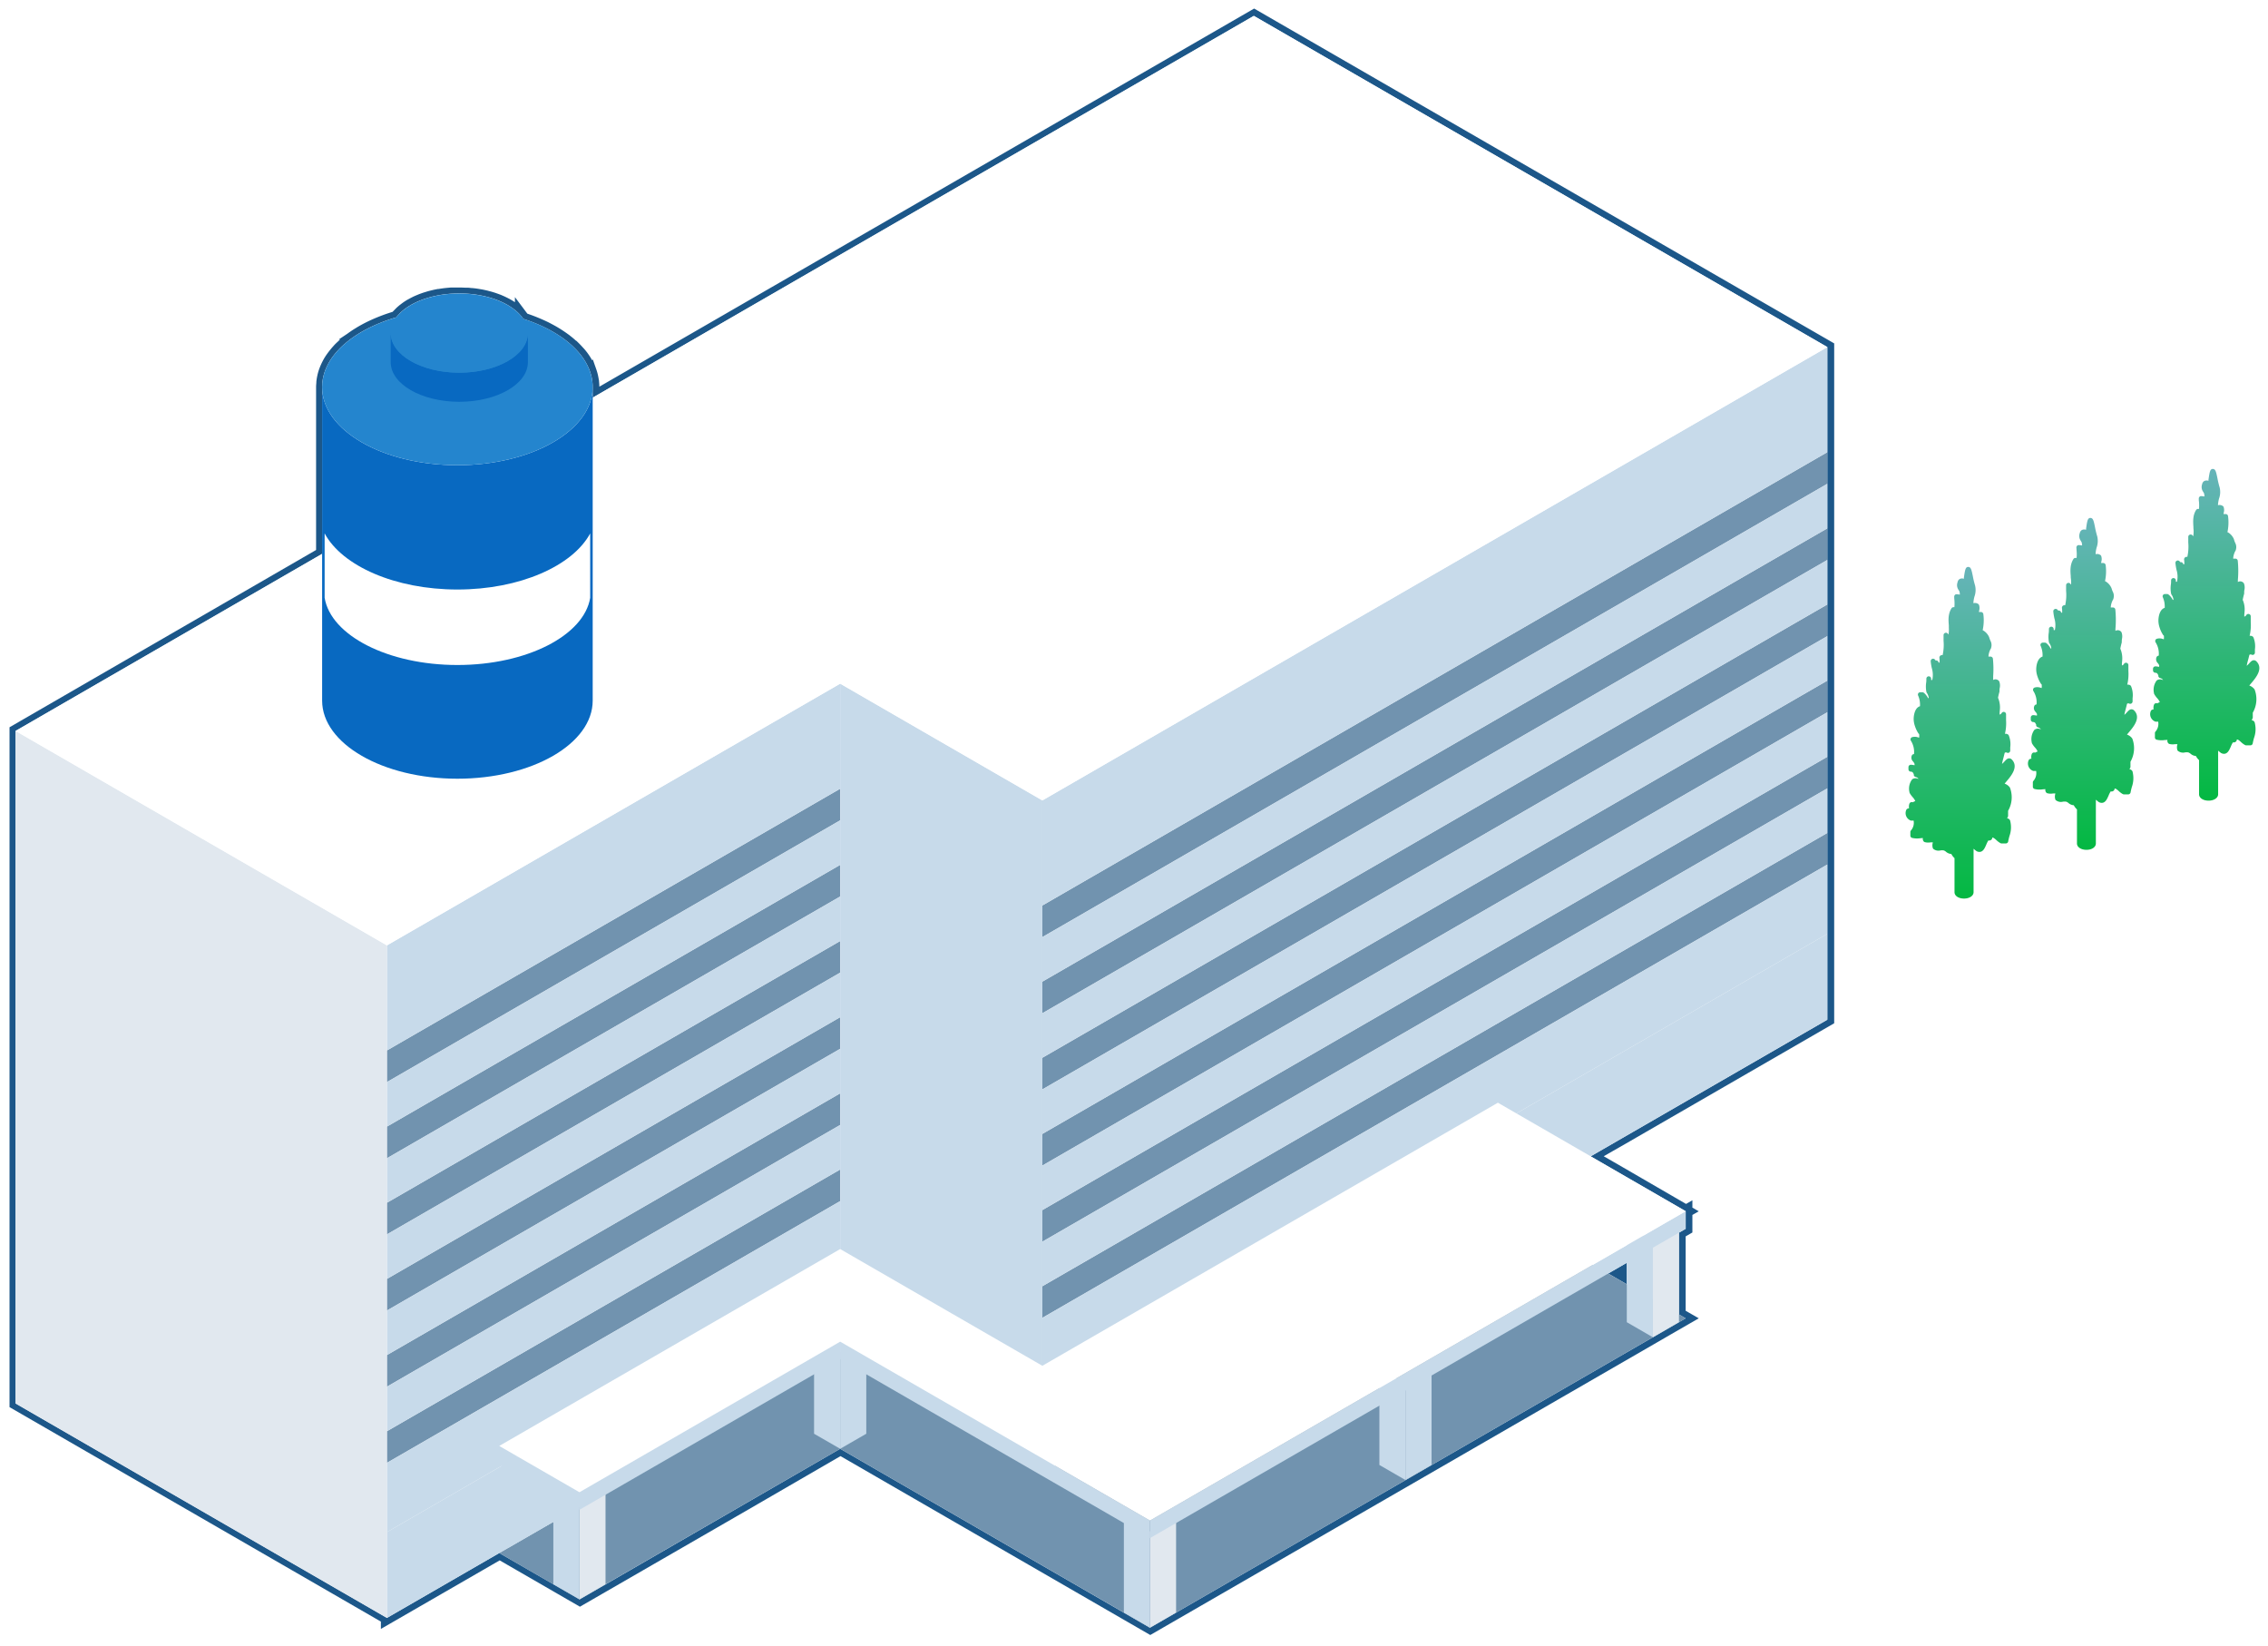 <svg xmlns="http://www.w3.org/2000/svg" xmlns:xlink="http://www.w3.org/1999/xlink" viewBox="0 0 714 518"><defs><style>.a,.b{fill:none;}.b{stroke:#a19e9e;stroke-width:0.5px;}.b,.j{stroke-miterlimit:10;}.c{fill:url(#a);}.d{fill:url(#b);}.e{fill:url(#d);}.f{fill:url(#e);}.g{fill:url(#f);}.h{fill:url(#g);}.i{fill:url(#h);}.j{stroke:#1c5789;stroke-width:4px;fill:url(#i);}.k{fill:#fff;}.l{fill:#7193af;}.m{fill:#c7daea;}.n{fill:#e1e8ef;}.o{fill:#0869c1;}.p{fill:#2485ce;}</style><linearGradient id="a" x1="616" y1="187.22" x2="616.03" y2="187.22" gradientUnits="userSpaceOnUse"><stop offset="0.05" stop-color="#86b3e0"/><stop offset="1" stop-color="#00b83e"/></linearGradient><linearGradient id="b" x1="654.51" y1="170.82" x2="654.54" y2="170.82" xlink:href="#a"/><linearGradient id="d" x1="617.7" y1="137.22" x2="616.94" y2="286.14" xlink:href="#a"/><linearGradient id="e" x1="654.51" y1="171.78" x2="654.54" y2="171.78" xlink:href="#a"/><linearGradient id="f" x1="656.22" y1="121.78" x2="655.46" y2="270.7" xlink:href="#a"/><linearGradient id="g" x1="693.03" y1="156.34" x2="693.06" y2="156.34" xlink:href="#a"/><linearGradient id="h" x1="694.73" y1="106.34" x2="693.97" y2="255.26" xlink:href="#a"/><pattern id="i" width="48.19" height="27.82" patternTransform="translate(-21.15 -43.16) scale(1.19)" patternUnits="userSpaceOnUse" viewBox="0 0 48.19 27.82"><rect class="a" width="48.19" height="27.82"/><polygon class="b" points="72.28 55.64 96.38 41.73 72.28 27.82 48.19 41.73 72.28 55.64"/><polygon class="b" points="24.09 55.64 48.19 41.73 24.09 27.82 0 41.73 24.09 55.64"/><polygon class="b" points="-24.09 55.64 0 41.73 -24.09 27.82 -48.19 41.73 -24.09 55.64"/><polygon class="b" points="72.28 27.82 96.38 13.91 72.28 0 48.19 13.91 72.28 27.82"/><polygon class="b" points="24.09 27.82 48.19 13.91 24.09 0 0 13.91 24.09 27.82"/><polygon class="b" points="-24.09 27.82 0 13.91 -24.09 0 -48.19 13.91 -24.09 27.82"/><polygon class="b" points="72.28 0 96.38 -13.91 72.28 -27.82 48.19 -13.91 72.28 0"/><polygon class="b" points="24.09 0 48.19 -13.91 24.09 -27.82 0 -13.91 24.09 0"/><polygon class="b" points="-24.09 0 0 -13.91 -24.09 -27.82 -48.19 -13.91 -24.09 0"/></pattern></defs><path class="c" d="M616,187.54h0c0-.22,0-.44,0-.67Z"/><path class="d" d="M654.51,171.15h0c0-.22,0-.44,0-.67Z"/><path class="c" d="M616,187.54h0c0-.22,0-.44,0-.67Z"/><path class="e" d="M632.18,256.66V255.2a8.55,8.55,0,0,0,.64-7.13.58.58,0,0,0-.12-.25,3.4,3.4,0,0,0-1.62-1.17l.41-.49c1.65-1.92,4.13-4.83,1.81-7.15a1.16,1.16,0,0,0-.79-.32c-.58,0-1,.47-1.48,1a7.69,7.69,0,0,1-.76.75c.11-.66.29-1.34.48-2.05.12-.48.25-1,.36-1.43a.61.61,0,0,1,.65-.08.79.79,0,0,0,.73,0,.74.74,0,0,0,.36-.64c0-.32,0-.65,0-1a7.38,7.38,0,0,0-.4-3.61.88.88,0,0,0-.27-.43,1.3,1.3,0,0,0-1-.22,14.56,14.56,0,0,0,.36-4.3v-.49c0-.46,0-.92,0-1.37a.75.75,0,0,0-1.42-.34,1.09,1.09,0,0,1-.61.44c0-.17,0-.34,0-.52s.05-.6.07-.91a7.66,7.66,0,0,0-.49-3.67.6.6,0,0,0-.09-.15c.12-.69.3-1.38.47-2a1.1,1.1,0,0,0,0-.18c0-.32,0-.64.07-.95a3.55,3.55,0,0,0-.15-2.07.67.67,0,0,0-.14-.19,1.4,1.4,0,0,0-1.77-.25c0-.4,0-.8,0-1.21a32.57,32.57,0,0,0-.08-5.49.74.74,0,0,0-.74-.66H626a5.58,5.58,0,0,1,.84-2.69.42.42,0,0,0,0-.1,2.91,2.91,0,0,0-.23-2.23,8.46,8.46,0,0,1-.37-1,.88.88,0,0,0-.05-.15,4.58,4.58,0,0,0-1.88-2.08l-.14-.06a14.35,14.35,0,0,0,.21-5.08.75.75,0,0,0-.74-.65H623c0-.16.05-.34.08-.47a3,3,0,0,0-.07-1.79,1.43,1.43,0,0,0-.14-.2,1.84,1.84,0,0,0-1.62-.32,9.14,9.14,0,0,1,.34-2.09,6.13,6.13,0,0,0,.18-3.52,27.74,27.74,0,0,1-.69-2.88c-.43-2.09-.61-2.92-1.47-2.92s-1,1-1.35,3.37c0,.15,0,.26,0,.34l-.08,0a1.64,1.64,0,0,0-1.31.13,1.43,1.43,0,0,0-.6,1,2.59,2.59,0,0,0,.36,2.46c.08.15.17.33.28.52a5.58,5.58,0,0,0,.08.64c0,.07,0,.15,0,.23l-.24,0a5,5,0,0,0-.78-.09.64.64,0,0,0-.55.23.76.76,0,0,0-.21.55q0,.49.06,1a13.46,13.46,0,0,1,0,2.29H615a.75.75,0,0,0-.64.35c-1.07,1.7-1,3.56-.84,5.35,0,.27,0,.54,0,.8a9.08,9.08,0,0,1-.1,2.09.3.3,0,0,1-.14-.13.75.75,0,0,0-1.42.34c0,.6,0,1.18,0,1.76a15,15,0,0,1-.29,4.52h-.28a.81.81,0,0,0-.74.88,8.26,8.26,0,0,1,.06,1.47h-.32a.75.75,0,0,0-.74-.67h-.21l-.09-.13-.07-.09a.75.75,0,0,0-1.36.5,15.34,15.34,0,0,0,.35,2.17,7.31,7.31,0,0,1,.14,3.7,2.2,2.2,0,0,1-.36,0v-.4a.75.75,0,0,0-1.5,0c0,.42,0,.85-.07,1.28a8.75,8.75,0,0,0,.09,2.92.67.67,0,0,0,.1.23,3.63,3.63,0,0,1,.63,1.6.85.85,0,0,0-.19.14c0-.05-.05-.09-.07-.13a5.08,5.08,0,0,0-1.3-1.62.74.74,0,0,0-.45-.15h-.68a.73.73,0,0,0-.63.36.76.76,0,0,0,0,.73,7.05,7.05,0,0,1,.57,3.05c0,.08,0,.17,0,.25a1.89,1.89,0,0,0-.66.34c-1,.77-1.34,2.5-1.34,3.74a7.07,7.07,0,0,0,.4,2.17,9.56,9.56,0,0,0,1.07,2.27.49.49,0,0,0,.24.21,3.72,3.72,0,0,1,0,1.18l-.19-.06a3.09,3.09,0,0,0-2-.11.75.75,0,0,0-.47.45.72.72,0,0,0,.06.64,6.68,6.68,0,0,1,1,4.24h0a.76.76,0,0,0-.67.41,1.68,1.68,0,0,0,.38,1.93,2.49,2.49,0,0,1,.3.43.4.4,0,0,0,.1.15,1.23,1.23,0,0,1,.06.58l-.35-.05a4.89,4.89,0,0,0-.82-.09.74.74,0,0,0-.75.75v.67a.75.75,0,0,0,.75.75.84.84,0,0,1,.66.3,1.81,1.81,0,0,0,.28.46.78.78,0,0,0,0,.34.74.74,0,0,0,.49.54,1.8,1.8,0,0,1,1,.62l-.32-.06a1.81,1.81,0,0,0-1.68.2l-.09.12a4.84,4.84,0,0,0-.76,4,.3.3,0,0,0,0,.1,7.46,7.46,0,0,0,1,1.41,4.47,4.47,0,0,1,.82,1.23,3.47,3.47,0,0,0-.47.21l-.34.17a.75.75,0,0,0-.62,0,.77.77,0,0,0-.42.45,2.76,2.76,0,0,0-.11,1.43,1.52,1.52,0,0,0-.52.15.73.73,0,0,0-.38.43,2.49,2.49,0,0,0,1.48,3.3.67.67,0,0,0,.24,0h.61a3.66,3.66,0,0,1-.81,3.08.74.74,0,0,0-.21.53V263a.75.75,0,0,0,.51.72,6.71,6.71,0,0,0,2.62.11c.27,0,.54-.05.82-.06a1.19,1.19,0,0,0,.28,1.1.67.67,0,0,0,.31.19,4.12,4.12,0,0,0,1.7.09,3.54,3.54,0,0,1,.85,0v0a2.87,2.87,0,0,0,0,1.85.85.85,0,0,0,.14.19,2.59,2.59,0,0,0,2.2.49,3.1,3.1,0,0,1,1.11,0,2.29,2.29,0,0,1,.69.42,2.83,2.83,0,0,0,1.67.69,4.54,4.54,0,0,0,1,1.31v10.72c0,1.15,1.27,2,3,2s3-.87,3-2V267.15c.21.18.41.35.61.5a1.8,1.8,0,0,0,1.59.45c.92-.23,1.37-1.26,1.8-2.26a8,8,0,0,1,.66-1.31,1.08,1.08,0,0,0,1-.29.79.79,0,0,0,.22-.54v-.07c.38,0,.71.26,1.27.76a6.31,6.31,0,0,0,1.33,1,.81.81,0,0,0,.34.08h1.34a.75.75,0,0,0,.74-.63c.09-.54.23-1.08.38-1.65a8.15,8.15,0,0,0,.29-4.65,1.09,1.09,0,0,0-.34-.68,1.29,1.29,0,0,0-.68-.31,5.72,5.72,0,0,0,.28-.55A.73.73,0,0,0,632.18,256.66Z"/><path class="f" d="M654.51,172.11h0c0-.22,0-.44,0-.67Z"/><path class="g" d="M670.7,241.22v-1.46a8.58,8.58,0,0,0,.64-7.13,1.15,1.15,0,0,0-.12-.25,3.4,3.4,0,0,0-1.62-1.17l.41-.49c1.64-1.92,4.13-4.83,1.81-7.14a1.15,1.15,0,0,0-.79-.33c-.58,0-1,.47-1.48,1a6.84,6.84,0,0,1-.77.75c.11-.66.29-1.34.48-2.05.13-.47.26-1,.36-1.43a.65.65,0,0,1,.66-.08.75.75,0,0,0,1.09-.67c0-.31,0-.65,0-1a7.38,7.38,0,0,0-.41-3.61.86.86,0,0,0-.27-.43,1.29,1.29,0,0,0-1-.22,14.56,14.56,0,0,0,.36-4.3v-.49c0-.46,0-.92,0-1.37a.75.75,0,0,0-.58-.73.74.74,0,0,0-.84.39,1.14,1.14,0,0,1-.62.45c0-.18,0-.35,0-.53s.05-.6.07-.9a7.75,7.75,0,0,0-.49-3.67l-.09-.16c.12-.69.29-1.37.46-2a.57.57,0,0,0,0-.18,7.45,7.45,0,0,1,.07-.95,3.64,3.64,0,0,0-.15-2.07,1.33,1.33,0,0,0-.14-.19,1.38,1.38,0,0,0-1.77-.24c0-.41,0-.81.05-1.22a33.65,33.65,0,0,0-.08-5.49.76.76,0,0,0-.75-.66h-.7a5.72,5.72,0,0,1,.85-2.69l0-.1a2.87,2.87,0,0,0-.23-2.23,6.74,6.74,0,0,1-.36-1,.94.94,0,0,0-.06-.15,4.58,4.58,0,0,0-1.88-2.08.35.35,0,0,0-.13,0,14.66,14.66,0,0,0,.21-5.09.76.76,0,0,0-.75-.65h-.67c0-.16.05-.34.07-.47a2.88,2.88,0,0,0-.07-1.79.52.52,0,0,0-.14-.19,1.76,1.76,0,0,0-1.61-.32,9.08,9.08,0,0,1,.33-2.1,6.22,6.22,0,0,0,.19-3.52,27.66,27.66,0,0,1-.7-2.88c-.42-2.09-.61-2.92-1.47-2.92s-1,1-1.34,3.38a2.63,2.63,0,0,1,0,.33l-.08,0a1.64,1.64,0,0,0-1.31.13,1.5,1.5,0,0,0-.6.95,2.59,2.59,0,0,0,.36,2.46c.08.16.18.33.28.53a5.3,5.3,0,0,0,.09.63c0,.07,0,.15,0,.23l-.24,0a6.58,6.58,0,0,0-.79-.09.66.66,0,0,0-.55.23.77.77,0,0,0-.21.56l.06.95a11.68,11.68,0,0,1,0,2.29h-.36a.73.73,0,0,0-.63.35c-1.07,1.7-1,3.56-.85,5.35,0,.27,0,.54.05.81A8.5,8.5,0,0,1,652,184a.58.58,0,0,1-.14-.12.73.73,0,0,0-.84-.4.75.75,0,0,0-.58.73c0,.6,0,1.19,0,1.76a14.73,14.73,0,0,1-.29,4.52h-.28a.76.76,0,0,0-.55.28.81.81,0,0,0-.19.6,9.37,9.37,0,0,1,.07,1.47h-.32a.75.75,0,0,0-.75-.67h-.2l-.1-.13-.07-.09a.76.76,0,0,0-.86-.26.76.76,0,0,0-.49.76,16.93,16.93,0,0,0,.34,2.17,7.32,7.32,0,0,1,.15,3.7,2.33,2.33,0,0,1-.37,0V198a.75.75,0,0,0-1.5,0c0,.42,0,.85-.07,1.28a8.74,8.74,0,0,0,.09,2.92,1,1,0,0,0,.11.23,3.55,3.55,0,0,1,.62,1.6.62.62,0,0,0-.18.14l-.07-.13a5.27,5.27,0,0,0-1.31-1.62.81.81,0,0,0-.45-.15h-.67a.76.76,0,0,0-.64.36.73.73,0,0,0,0,.73,7.2,7.2,0,0,1,.57,3.05,2.09,2.09,0,0,0,0,.25,1.89,1.89,0,0,0-.66.34c-1,.77-1.34,2.5-1.34,3.74a7.07,7.07,0,0,0,.4,2.17,9.56,9.56,0,0,0,1.07,2.27.52.52,0,0,0,.23.21,3.44,3.44,0,0,1,0,1.18l-.19-.06a3.06,3.06,0,0,0-2-.11.74.74,0,0,0-.41,1.09,6.67,6.67,0,0,1,1,4.24h0a.75.75,0,0,0-.67.42,1.66,1.66,0,0,0,.37,1.92,2.34,2.34,0,0,1,.3.43.58.58,0,0,0,.11.15,1.23,1.23,0,0,1,0,.58l-.34-.05a5.14,5.14,0,0,0-.83-.09.76.76,0,0,0-.75.75v.67a.76.76,0,0,0,.75.75.86.86,0,0,1,.67.3,1.44,1.44,0,0,0,.28.46.65.65,0,0,0,0,.34.76.76,0,0,0,.49.54,1.85,1.85,0,0,1,1,.62l-.32-.06a1.78,1.78,0,0,0-1.68.21.52.52,0,0,0-.1.11,4.92,4.92,0,0,0-.76,4,.54.54,0,0,0,0,.11,7.68,7.68,0,0,0,1,1.4,4.26,4.26,0,0,1,.82,1.23,3.31,3.31,0,0,0-.46.21l-.35.17a.79.79,0,0,0-.62,0,.79.79,0,0,0-.42.46,2.6,2.6,0,0,0-.1,1.42,1.57,1.57,0,0,0-.53.15.75.75,0,0,0-.37.43,2.47,2.47,0,0,0,1.48,3.3.61.61,0,0,0,.24,0H641a3.73,3.73,0,0,1-.81,3.08.75.75,0,0,0-.22.53v1.34a.75.75,0,0,0,.52.72,6.7,6.7,0,0,0,2.62.11l.81-.06a1.23,1.23,0,0,0,.29,1.1.63.63,0,0,0,.31.19,4.11,4.11,0,0,0,1.7.09,4.05,4.05,0,0,1,.84,0v.05a2.94,2.94,0,0,0,0,1.85.52.52,0,0,0,.14.19,2.56,2.56,0,0,0,2.19.49,3.15,3.15,0,0,1,1.12,0,2.41,2.41,0,0,1,.69.42,2.8,2.8,0,0,0,1.66.69,4.75,4.75,0,0,0,1,1.31v10.72c0,1.15,1.27,2,3,2s2.95-.87,2.95-2V251.71l.61.5a1.8,1.8,0,0,0,1.59.45c.92-.23,1.37-1.26,1.81-2.26a7.26,7.26,0,0,1,.66-1.31,1,1,0,0,0,1-.29.77.77,0,0,0,.22-.54v-.07c.38,0,.71.26,1.28.76a6.06,6.06,0,0,0,1.33,1,.77.77,0,0,0,.34.08H670a.76.76,0,0,0,.74-.63c.09-.54.23-1.08.38-1.65a8.24,8.24,0,0,0,.29-4.65,1,1,0,0,0-.35-.68,1.38,1.38,0,0,0-.67-.31l.28-.55A.73.73,0,0,0,670.7,241.22Z"/><path class="h" d="M693,156.67h0c0-.22,0-.44,0-.67Z"/><path class="i" d="M709.21,225.78v-1.46a8.55,8.55,0,0,0,.64-7.13.64.64,0,0,0-.12-.25,3.47,3.47,0,0,0-1.62-1.17l.41-.49c1.65-1.92,4.13-4.83,1.81-7.14a1.11,1.11,0,0,0-.78-.33c-.59,0-1,.47-1.49,1a7.69,7.69,0,0,1-.76.75c.11-.66.29-1.34.48-2,.12-.48.25-1,.36-1.44a.64.64,0,0,1,.65-.08.78.78,0,0,0,.74,0,.75.75,0,0,0,.35-.64c0-.31,0-.65,0-1a7.38,7.38,0,0,0-.4-3.61.93.93,0,0,0-.27-.43,1.29,1.29,0,0,0-1-.22,14.56,14.56,0,0,0,.36-4.3v-.49c0-.46,0-.92,0-1.37a.75.75,0,0,0-1.42-.33,1.19,1.19,0,0,1-.61.44c0-.18,0-.35,0-.53s.05-.6.07-.9a7.63,7.63,0,0,0-.49-3.67.51.51,0,0,0-.09-.16c.13-.69.3-1.37.47-2a1.1,1.1,0,0,0,0-.18c0-.32,0-.64.07-.95a3.55,3.55,0,0,0-.15-2.07.62.62,0,0,0-.14-.19,1.38,1.38,0,0,0-1.77-.24c0-.41,0-.81.05-1.22a32.57,32.57,0,0,0-.08-5.49.74.74,0,0,0-.74-.66h-.7a5.58,5.58,0,0,1,.84-2.69.3.3,0,0,0,0-.1,2.87,2.87,0,0,0-.23-2.23,7.91,7.91,0,0,1-.37-1.05.88.88,0,0,0-.05-.15,4.58,4.58,0,0,0-1.88-2.08l-.13,0a14.67,14.67,0,0,0,.2-5.09.74.74,0,0,0-.74-.64h-.67a3.06,3.06,0,0,1,.07-.48,3,3,0,0,0-.07-1.79.67.67,0,0,0-.14-.19,1.78,1.78,0,0,0-1.62-.32,9.13,9.13,0,0,1,.34-2.1,6.13,6.13,0,0,0,.18-3.52,27.74,27.74,0,0,1-.69-2.88c-.43-2.09-.61-2.92-1.47-2.92s-1,1-1.35,3.38a3,3,0,0,1,0,.33l-.08,0a1.64,1.64,0,0,0-1.31.13,1.43,1.43,0,0,0-.6.95,2.59,2.59,0,0,0,.36,2.46l.28.53a5.4,5.4,0,0,0,.08.63,1.85,1.85,0,0,1,0,.23l-.24,0a6.41,6.41,0,0,0-.78-.09.64.64,0,0,0-.55.23.77.77,0,0,0-.21.56c0,.32,0,.64.06.95a13.46,13.46,0,0,1,0,2.29H692a.75.75,0,0,0-.64.35c-1.07,1.71-.95,3.56-.84,5.35,0,.27,0,.54.05.81a9,9,0,0,1-.11,2.08.29.29,0,0,1-.14-.12.75.75,0,0,0-1.42.33c0,.6,0,1.19,0,1.76a15,15,0,0,1-.29,4.52h-.28a.81.81,0,0,0-.74.88,8.26,8.26,0,0,1,.06,1.47h-.32a.75.75,0,0,0-.74-.67h-.21l-.09-.12-.07-.09a.75.75,0,0,0-1.36.49,16.93,16.93,0,0,0,.35,2.17,7.24,7.24,0,0,1,.14,3.71,2.19,2.19,0,0,1-.36,0v-.4a.75.75,0,0,0-1.5,0c0,.43,0,.85-.07,1.28a8.74,8.74,0,0,0,.09,2.92,1.22,1.22,0,0,0,.1.24,3.47,3.47,0,0,1,.63,1.59.85.85,0,0,0-.19.14l-.07-.12a5,5,0,0,0-1.3-1.62.75.75,0,0,0-.45-.16h-.67a.74.74,0,0,0-.64.36.76.76,0,0,0,0,.73,7.05,7.05,0,0,1,.57,3c0,.08,0,.17,0,.25a1.93,1.93,0,0,0-.65.34c-1,.77-1.34,2.5-1.34,3.74a7,7,0,0,0,.39,2.17,9.38,9.38,0,0,0,1.07,2.27.49.49,0,0,0,.24.21,3.72,3.72,0,0,1,0,1.18l-.19-.06a3.09,3.09,0,0,0-2-.11.75.75,0,0,0-.47.45.78.78,0,0,0,.06.65,6.64,6.64,0,0,1,1,4.23h0a.75.75,0,0,0-.67.42,1.67,1.67,0,0,0,.38,1.92,3,3,0,0,1,.3.43.42.42,0,0,0,.11.16,1.31,1.31,0,0,1,0,.57,2.27,2.27,0,0,1-.35-.05,4.89,4.89,0,0,0-.82-.09.75.75,0,0,0-.75.75V211a.75.75,0,0,0,.75.75.85.85,0,0,1,.66.31,1.74,1.74,0,0,0,.28.45.78.78,0,0,0,0,.34.73.73,0,0,0,.49.54,1.86,1.86,0,0,1,1,.62,2.61,2.61,0,0,1-.32-.06,1.78,1.78,0,0,0-1.68.21l-.09.11a4.86,4.86,0,0,0-.76,4l0,.1a7.7,7.7,0,0,0,1,1.4,4.62,4.62,0,0,1,.82,1.23,3.47,3.47,0,0,0-.47.21l-.34.17a.79.79,0,0,0-.62,0,.76.76,0,0,0-.42.46,2.64,2.64,0,0,0-.1,1.43,1.31,1.31,0,0,0-.53.14.8.8,0,0,0-.38.43,2.49,2.49,0,0,0,1.48,3.3.67.67,0,0,0,.24,0h.62a3.73,3.73,0,0,1-.81,3.08.71.71,0,0,0-.22.53v1.35a.74.74,0,0,0,.51.71,6.71,6.71,0,0,0,2.62.11c.27,0,.54,0,.82-.06a1.19,1.19,0,0,0,.28,1.1.79.79,0,0,0,.31.2,4.29,4.29,0,0,0,1.7.08,5,5,0,0,1,.85,0v.05a2.87,2.87,0,0,0,0,1.85.67.67,0,0,0,.14.19,2.63,2.63,0,0,0,2.2.5,3,3,0,0,1,1.12,0,2.56,2.56,0,0,1,.69.42,2.77,2.77,0,0,0,1.66.69,4.41,4.41,0,0,0,1,1.31V250c0,1.15,1.27,2,3,2s3-.87,3-2V236.27c.21.18.41.35.61.5a1.8,1.8,0,0,0,1.59.45c.92-.23,1.37-1.26,1.8-2.25a8.11,8.11,0,0,1,.66-1.32,1.05,1.05,0,0,0,1-.29.75.75,0,0,0,.22-.53v-.08c.38,0,.71.26,1.27.76a6.13,6.13,0,0,0,1.34,1,.73.73,0,0,0,.33.08h1.34a.75.75,0,0,0,.74-.63c.09-.54.23-1.08.38-1.65a8.07,8.07,0,0,0,.29-4.65,1.09,1.09,0,0,0-.34-.68,1.37,1.37,0,0,0-.68-.31c.11-.19.2-.37.28-.54A.68.68,0,0,0,709.21,225.78Z"/><path class="j" d="M121.91,509.24l29-16.73,20.44-11.8,2.2-1.27.78-.45h0l-17,9.84,25.24,14.57,52-30L264.6,456l97.52,56.31h0L487.2,440.11l33.25-19.2h0l4.09-2.37,6.25-3.6h0l-2.12-1.22V388l2.12-1.23v-5.52h0l-13.31,7.68h0l1.43-.83,11.88-6.85h0l-20.69-12-9.24-5.33L511,358.12l64.43-37.2V109.24l-38.16-22L394.82,5h0l-43.6,25.17-164.53,95v-3.34h0a13.13,13.13,0,0,0-.1-1.54c0-.15,0-.3-.05-.44-.06-.39-.13-.78-.21-1.16l-.09-.4c-.12-.5-.27-1-.44-1.48a1.34,1.34,0,0,1-.07-.18c-.17-.43-.35-.86-.55-1.28L185,115c-.2-.39-.41-.78-.64-1.17-.06-.08-.1-.17-.16-.26-.29-.48-.61-.94-.95-1.4l-.15-.19c-.3-.39-.62-.79-1-1.17-.09-.1-.17-.2-.26-.29-.38-.42-.77-.83-1.19-1.24l-.05,0c-.46-.44-.95-.87-1.45-1.3l-.17-.14c-.45-.37-.92-.74-1.41-1.09l-.23-.17a39.16,39.16,0,0,0-3.58-2.28l-.15-.08c-.61-.34-1.24-.67-1.88-1l-.13-.06q-2.07-1-4.35-1.87l-.16-.06c-.75-.28-1.52-.55-2.3-.8h0c-.19-.28-.4-.56-.62-.83l-.06-.08a15,15,0,0,0-3.38-2.91l-.29-.19c-.29-.18-.59-.35-.89-.52l-.37-.19c-.55-.29-1.12-.56-1.72-.82l-.5-.22-.82-.3-.79-.28-.79-.25c-.32-.09-.66-.19-1-.27s-.45-.13-.68-.18c-.56-.13-1.13-.26-1.71-.36l-.49-.08c-.46-.08-.93-.15-1.4-.21l-.65-.07c-.46,0-.91-.09-1.37-.12l-.61,0c-.66,0-1.33-.06-2-.06h0c-.67,0-1.33,0-2,0l-.58,0-1.42.13-.57.06q-.93.12-1.83.27l-.19,0c-.54.1-1.07.21-1.59.34l-.58.14q-.6.15-1.17.33l-.56.17c-.52.16-1,.34-1.52.53l-.4.17c-.37.15-.73.3-1.08.46s-.39.19-.58.29-.56.28-.82.43l-.56.3c-.37.22-.72.45-1.06.68l-.52.38-.65.5-.49.42c-.18.16-.35.33-.51.49l-.43.44a9.65,9.65,0,0,0-.72.86h0a53.12,53.12,0,0,0-7.3,2.71h0a41.47,41.47,0,0,0-4.2,2.21l-.12.08a33.38,33.38,0,0,0-3.59,2.48l-.13.11c-.5.39-1,.8-1.43,1.21l-.16.15c-.49.45-1,.91-1.4,1.39,0,0,0,0,0,0-.4.43-.77.88-1.13,1.33-.08.09-.15.19-.23.29-.35.46-.69.92-1,1.4l0,0a15.42,15.42,0,0,0-.84,1.47l-.18.35c-.19.41-.38.82-.54,1.23l-.13.33c-.18.5-.34,1-.47,1.52a2.82,2.82,0,0,0-.07.31c-.1.42-.18.85-.24,1.27l-.06.44c0,.52-.09,1.05-.09,1.59h0c0,13.58,19.07,24.59,42.59,24.59h0c-23.52,0-42.59-11-42.59-24.59h0v52.51L5,230.06V441.74H5l116.91,67.5Zm28.4-363.08h0Zm-2.75.17h0ZM186.51,124Zm.09-.68Zm-.17,1.16Zm-.19.89v0h0v0ZM296.79,233.76l31.46,18.16h0ZM512.24,404.23l-5.87-3.39L511.3,398l.94-.54Zm-10.66-6.15h0l10.66-6.15h0ZM186.64,122.94ZM147,146.36h0Z"/><path class="k" d="M394.72,5,186.59,125.17v-3.34a14.5,14.5,0,0,1-.46,3.6h0a14.5,14.5,0,0,0,.46-3.6c0-9.24-8.82-17.28-21.87-21.48-3.12-4.67-10.94-8-20.13-8-8.88,0-16.5,3.1-19.82,7.52-13.85,4.06-23.36,12.36-23.36,21.94,0,13.58,19.07,24.59,42.59,24.59q3.18,0,6.24-.27h0q-3.06.26-6.24.26c-23.52,0-42.59-11-42.59-24.59v52.52L4.9,230.06V441.74l116.91,67.5h0l49.41-28.53,3-1.72h0l-17,9.84,25.25,14.57L264.5,456,362,512.32l158.33-91.41h0l4-2.31,6.33-3.66-2.12-1.22V388l2.12-1.22v-5.53l-13.3,7.68h0l13.31-7.68-29.92-17.28,74.51-43V109.24ZM295.88,233.29l32.27,18.64h0ZM506.27,400.84l5.87-3.38v6.77Zm5.87-8.91-10.65,6.15h0l10.66-6.15Z"/><polygon class="l" points="264.5 426.86 328.15 463.61 471.56 380.81 530.69 414.94 362.03 512.32 264.5 456.01 182.42 503.4 157.17 488.83 264.5 426.86"/><polygon class="l" points="575.28 142.32 328.15 285 328.15 294.95 575.28 152.27 575.28 142.32"/><polygon class="m" points="575.28 109.24 328.15 251.93 328.15 285 575.28 142.32 575.28 109.24"/><polygon class="l" points="575.28 166.29 328.15 308.97 328.15 318.92 575.28 176.24 575.28 166.29"/><polygon class="m" points="575.28 152.27 328.15 294.95 328.15 308.97 575.28 166.29 575.28 152.27"/><polygon class="l" points="575.28 190.25 328.15 332.93 328.15 342.89 575.28 200.21 575.28 190.25"/><polygon class="m" points="575.28 176.24 328.15 318.92 328.15 332.93 575.28 190.25 575.28 176.24"/><polygon class="l" points="575.28 214.22 328.15 356.9 328.15 366.86 575.28 224.18 575.28 214.22"/><polygon class="m" points="575.28 200.21 328.15 342.89 328.15 356.9 575.28 214.22 575.28 200.21"/><polygon class="l" points="575.28 238.19 328.15 380.87 328.15 390.82 575.28 248.14 575.28 238.19"/><polygon class="m" points="575.28 224.18 328.15 366.86 328.15 380.87 575.28 238.19 575.28 224.18"/><polygon class="l" points="575.28 262.16 328.15 404.84 328.15 414.79 575.28 272.11 575.28 262.16"/><polygon class="m" points="575.28 248.14 328.15 390.82 328.15 404.84 575.28 262.16 575.28 248.14"/><polygon class="m" points="575.28 293.92 328.15 436.6 328.15 463.61 575.28 320.92 575.28 293.92"/><polygon class="m" points="463.04 358.72 440.39 371.79 440.39 398.8 463.04 385.73 463.04 358.72"/><polygon class="m" points="436.72 373.91 414.07 386.99 414.07 414 436.72 400.92 436.72 373.91"/><polygon class="m" points="410.4 389.11 387.75 402.18 387.75 429.19 410.4 416.12 410.4 389.11"/><polygon class="m" points="384.08 404.31 361.43 417.38 361.43 444.39 384.08 431.31 384.08 404.31"/><polygon class="m" points="357.76 419.5 335.11 432.58 335.11 459.58 357.76 446.51 357.76 419.5"/><polygon class="m" points="575.28 272.11 328.15 414.79 328.15 436.6 575.28 293.92 575.28 272.11"/><polygon class="l" points="264.5 248.25 121.81 330.63 121.81 340.58 264.5 258.2 264.5 248.25"/><polygon class="m" points="264.5 215.18 121.81 297.56 121.81 330.63 264.5 248.25 264.5 215.18"/><polygon class="l" points="264.5 272.22 121.81 354.6 121.81 364.56 264.5 282.17 264.5 272.22"/><polygon class="m" points="264.5 258.2 121.81 340.58 121.81 354.6 264.5 272.22 264.5 258.2"/><polygon class="l" points="264.5 296.19 121.81 378.57 121.81 388.52 264.5 306.14 264.5 296.19"/><polygon class="m" points="264.5 282.17 121.81 364.56 121.81 378.57 264.5 296.19 264.5 282.17"/><polygon class="l" points="264.5 320.16 121.81 402.54 121.81 412.49 264.5 330.11 264.5 320.16"/><polygon class="m" points="264.5 306.14 121.81 388.52 121.81 402.54 264.5 320.16 264.5 306.14"/><polygon class="l" points="264.5 344.13 121.81 426.51 121.81 436.46 264.5 354.08 264.5 344.13"/><polygon class="m" points="264.5 330.11 121.81 412.49 121.81 426.51 264.5 344.13 264.5 330.11"/><polygon class="l" points="264.5 368.1 121.81 450.48 121.81 460.43 264.5 378.05 264.5 368.1"/><polygon class="m" points="264.5 354.08 121.81 436.46 121.81 450.48 264.5 368.1 264.5 354.08"/><polygon class="m" points="264.5 399.85 121.81 482.23 121.81 509.24 264.5 426.86 264.5 399.85"/><polygon class="m" points="257.12 404.11 234.48 417.19 234.48 444.19 257.12 431.12 257.12 404.11"/><polygon class="m" points="230.8 419.31 208.16 432.38 208.16 459.39 230.8 446.31 230.8 419.31"/><polygon class="m" points="204.48 434.5 181.84 447.58 181.84 474.58 204.48 461.51 204.48 434.5"/><polygon class="m" points="264.5 378.05 121.81 460.43 121.81 482.23 264.5 399.85 264.5 378.05"/><polygon class="m" points="328.15 251.93 264.5 215.18 264.5 396.36 328.15 433.1 328.15 251.93"/><polygon class="m" points="328.15 436.6 264.5 399.85 264.5 426.86 328.15 463.61 328.15 436.6"/><polygon class="m" points="320.81 432.36 298.16 419.28 298.16 446.29 320.81 459.37 320.81 432.36"/><polygon class="m" points="294.49 417.16 271.84 404.09 271.84 431.09 294.49 444.17 294.49 417.16"/><polygon class="n" points="121.81 297.56 4.9 230.06 4.9 417.75 121.81 485.25 121.81 297.56"/><polygon class="n" points="121.81 482.23 4.9 414.73 4.9 441.74 121.81 509.24 121.81 482.23"/><polygon class="k" points="394.72 5 575.28 109.24 328.15 251.93 264.5 215.18 121.81 297.56 4.9 230.06 394.72 5"/><polygon class="k" points="394.72 11.44 394.72 23.77 26.73 236.23 16.06 230.06 394.72 11.44"/><polygon class="m" points="160.01 460.18 178.16 449.7 178.16 476.71 160.01 487.18 160.01 460.18"/><polygon class="n" points="370.25 477.28 370.25 507.57 362.03 512.32 362.03 482.03 370.25 477.28"/><polygon class="m" points="353.81 477.28 353.81 507.57 362.03 512.32 362.03 482.03 353.81 477.28"/><polygon class="m" points="272.72 420.98 272.72 451.27 264.5 456.01 264.5 425.72 272.72 420.98"/><polygon class="m" points="256.28 420.98 256.28 451.27 264.5 456.01 264.5 425.72 256.28 420.98"/><polygon class="n" points="190.63 468.37 190.63 498.66 182.42 503.4 182.42 473.11 190.63 468.37"/><polygon class="m" points="174.2 468.37 174.2 498.66 182.42 503.4 182.42 473.11 174.2 468.37"/><polygon class="m" points="450.68 430.81 450.68 461.1 442.46 465.84 442.46 435.55 450.68 430.81"/><polygon class="m" points="434.25 430.81 434.25 461.1 442.46 465.84 442.46 435.55 434.25 430.81"/><polygon class="n" points="528.57 385.88 528.57 416.16 520.36 420.91 520.36 390.62 528.57 385.88"/><polygon class="m" points="512.14 385.88 512.14 416.16 520.36 420.91 520.36 390.62 512.14 385.88"/><polygon class="m" points="182.42 469.68 156.85 455.29 156.85 460.82 182.42 475.21 182.42 469.68"/><polygon class="m" points="530.69 381.22 362.03 478.6 362.03 484.12 530.69 386.75 530.69 381.22"/><polygon class="m" points="264.5 422.29 182.42 469.68 182.42 475.21 264.5 427.82 264.5 422.29"/><polygon class="m" points="264.5 422.29 362.03 478.6 362.03 484.12 264.5 427.82 264.5 422.29"/><polygon class="k" points="264.5 393.14 328.15 429.88 471.56 347.08 530.69 381.22 362.03 478.6 264.5 422.29 182.42 469.68 157.17 455.11 264.5 393.14"/><path class="o" d="M144,146.42c-23.52,0-42.59-11-42.59-24.59v98.68c0,13.58,19.07,24.59,42.59,24.59s42.59-11,42.59-24.59V121.83C186.59,135.41,167.52,146.42,144,146.42Z"/><path class="k" d="M144,209.31c21.86,0,39.86-9.31,41.8-21.15V167.89c-5.5,10.22-22.15,17.66-41.8,17.66s-36.3-7.44-41.8-17.66v20.26C104.13,200,122.14,209.31,144,209.31Z"/><path class="p" d="M186.59,121.83c0,13.58-19.07,24.59-42.59,24.59s-42.59-11-42.59-24.59S120.48,97.24,144,97.24,186.59,108.25,186.59,121.83Z"/><path class="o" d="M144.59,117.3c-11.92,0-21.59-5.58-21.59-12.47V114c0,6.88,9.67,12.46,21.59,12.46s21.6-5.58,21.6-12.46v-9.18C166.19,111.72,156.52,117.3,144.59,117.3Z"/><path class="p" d="M166.19,104.83c0,6.89-9.67,12.47-21.6,12.47S123,111.72,123,104.83s9.67-12.46,21.59-12.46S166.19,98,166.19,104.83Z"/></svg>
